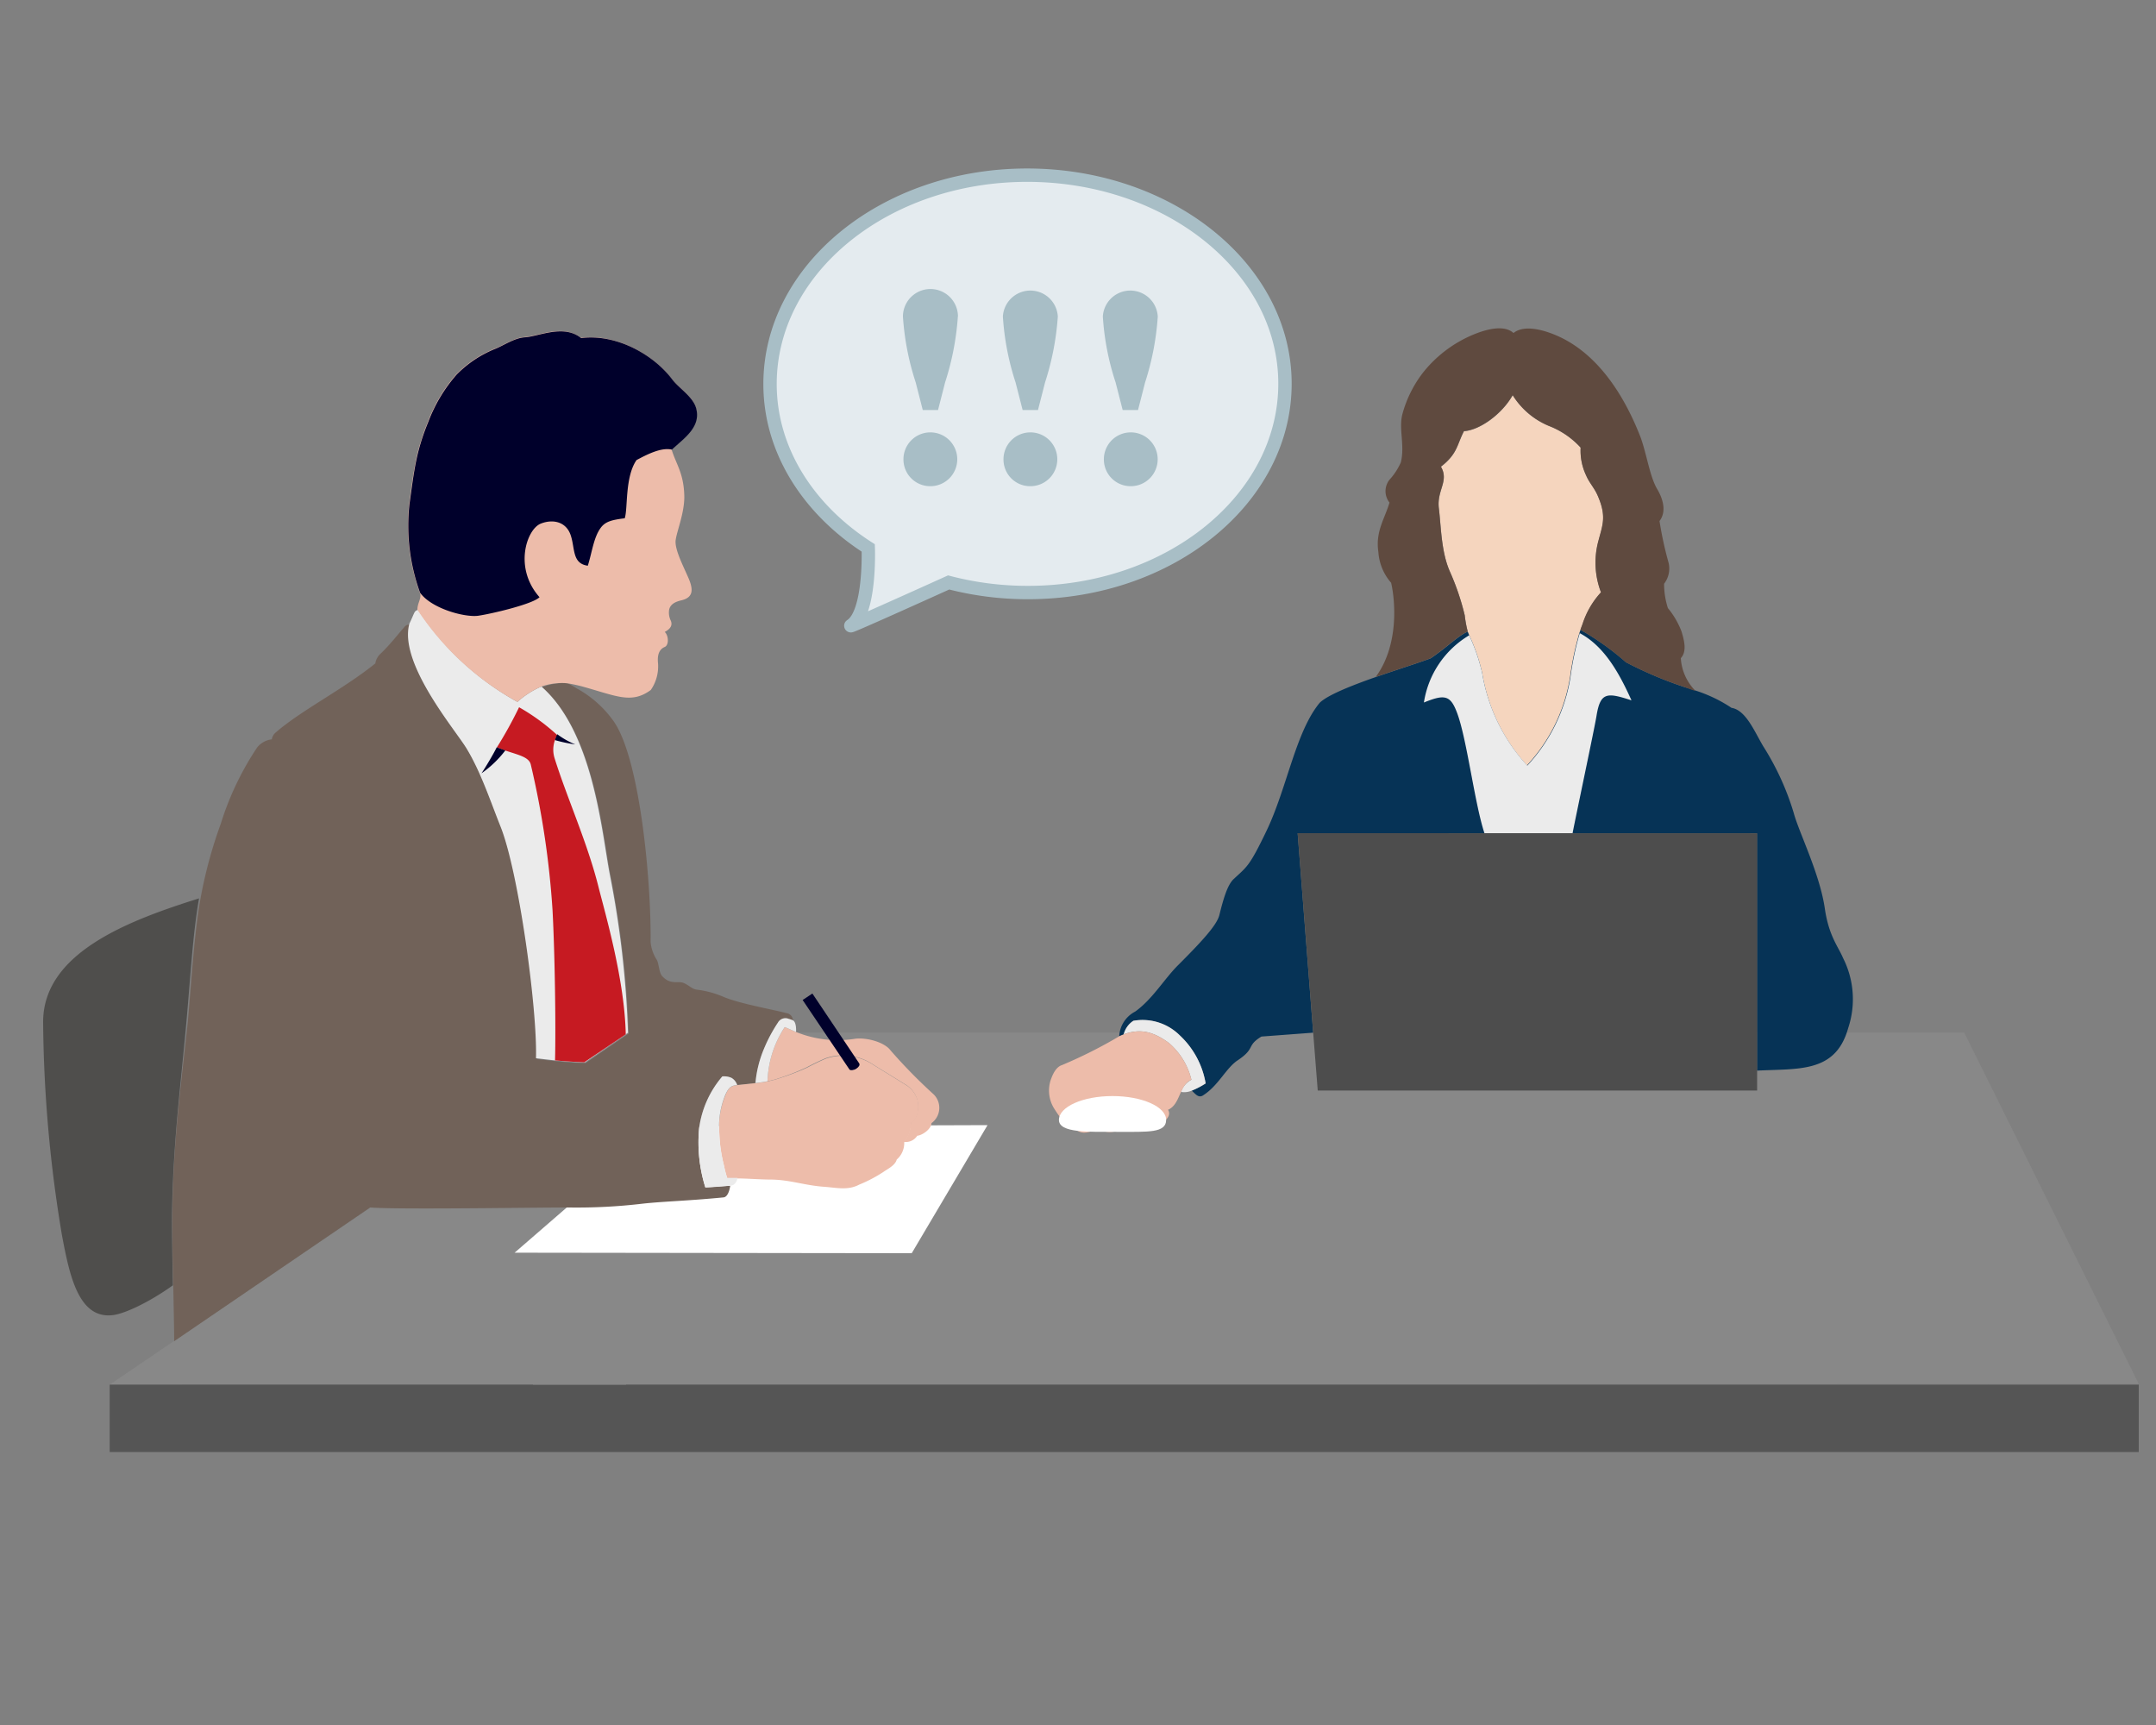 <svg xmlns="http://www.w3.org/2000/svg" xmlns:xlink="http://www.w3.org/1999/xlink" viewBox="0 0 250 200"><rect x="0" y="0" width="250" height="200" fill="#808080" stroke="none"/><defs><style>.cls-1{fill:none;}.cls-2{fill:#e4ebef;stroke:#a8bec6;stroke-miterlimit:10;stroke-width:1.55px;}.cls-3{fill:#a8bec6;}.cls-4{clip-path:url(#clip-path);}.cls-5{fill:#ebae40;}.cls-6{fill:#edbcaa;}.cls-7{fill:#888;}.cls-8{fill:#4f4e4c;}.cls-9{fill:#063356;}.cls-10{fill:#4d4d4d;}.cls-11{fill:#ebebeb;}.cls-12{fill:#f5d5be;}.cls-13{fill:#5f4a3f;}.cls-14{fill:#555;}.cls-15{fill:#fff;}.cls-16{fill:#716259;}.cls-17{fill:#00002b;}.cls-18{fill:#c61a22;}</style><clipPath id="clip-path"><rect class="cls-1" x="32" y="-222" width="176.67" height="200"/></clipPath></defs><g id="レイヤー_2" data-name="レイヤー 2"><path class="cls-2" d="M149,44.49c0,13.37-13.34,24.21-29.8,24.21A36.21,36.21,0,0,1,110,67.53h0s-11.93,5.4-11.32,5c2.29-1.5,2-9,2-9l0,0c-6.93-4.44-11.39-11.31-11.39-19,0-13.38,13.35-24.22,29.81-24.22S149,31.11,149,44.49Z"/><path class="cls-3" d="M111.07,36.7a31.83,31.83,0,0,1-1.48,7.64l-.82,3.2H107l-.82-3.2a31,31,0,0,1-1.48-7.64,3.19,3.19,0,0,1,6.38,0Zm-6.31,16.6a3.12,3.12,0,1,1,3.12,3.07A3.1,3.1,0,0,1,104.76,53.3Z"/><path class="cls-3" d="M122.66,36.7a31.83,31.83,0,0,1-1.48,7.64l-.82,3.2h-1.78l-.82-3.2a30.73,30.73,0,0,1-1.47-7.64,3.19,3.19,0,0,1,6.37,0Zm-6.3,16.6a3.12,3.12,0,1,1,3.11,3.07A3.09,3.09,0,0,1,116.36,53.3Z"/><path class="cls-3" d="M134.25,36.7a31.6,31.6,0,0,1-1.47,7.64l-.82,3.2h-1.78l-.82-3.2a30.44,30.44,0,0,1-1.48-7.64,3.19,3.19,0,0,1,6.37,0ZM128,53.3a3.12,3.12,0,1,1,3.12,3.07A3.1,3.1,0,0,1,128,53.3Z"/><g class="cls-4"><path class="cls-5" d="M113,23.11c2.32,13.71,12.35,56.71,16.15,78.67,4.39,25.39,18.42,100.17,18.45,100.36a60,60,0,0,0,13.28-.25c-.1-12.8-.79-80.06-1.92-101.14S156.83,34.18,152.7-2.82H68.1c3.34,37,11.51,82.64,14.61,103.57s16,88.34,18.48,101.14a60.8,60.8,0,0,0,13.34.25c0-.19-1.07-75-1.8-100.36C112.1,79.82,113.4,36.75,113,23.11Z"/><path class="cls-6" d="M163.16-13.17C160.35-9.81,155.53-6.39,152-4.1c-1.68,3.18-6.26,5.34-8.32,6.27S135.41,4,133.17,2.11a3.34,3.34,0,0,1-4.53-3.53c.32-2.25,2.44-9.49,5.08-12.69,2.05-2.48,4.3-3,7.48-3.17s9.92-4.49,12.35-6Z"/></g><polygon class="cls-7" points="227.76 119.72 248 160.45 12.72 160.54 72.82 119.73 72.82 119.72 227.76 119.72"/><path class="cls-8" d="M23.08,104.16C14.82,106.75,5,110.49,5,118.5a155.74,155.74,0,0,0,2.2,24.8c.86,4.53,1.9,9.71,5.94,9.17,1.42-.19,4.26-1.55,6.91-3.45-.07-3.44-.14-7.12-.09-9.14.19-8.14,1-14.08,1.67-21.57C22.16,112.26,22.38,108.17,23.08,104.16Z"/><path class="cls-9" d="M129.78,120.15a3.42,3.42,0,0,1,1.84-2.86c2-1.41,3.42-3.84,5-5.4,2.76-2.76,4.48-4.63,4.77-5.79.45-1.81.92-3.48,1.65-4.17,1.55-1.45,1.82-1.44,3.78-5.52,2.42-5,3.39-11.52,6.2-14.92.89-.89,3.67-2,6.53-3,2.43-.84,4.93-1.63,6.35-2.16,1.94-1.31,3.2-2.64,4.32-3.1l13.06-.2a31.22,31.22,0,0,1,5.27,3.76,46.16,46.16,0,0,0,6.77,2.87c.47.13.89.27,1.3.41a16.64,16.64,0,0,1,4.16,2c1.68.26,2.69,2.81,3.68,4.46A31.12,31.12,0,0,1,208,94.28c.59,2.2,3,7,3.59,11,.46,3.24,1.56,4.45,2.13,5.81a10.57,10.57,0,0,1,.58,8.13c-1.46,5.2-5.72,4.66-10.57,4.91V96.61H150.47l1.8,23.12h0l-6,.45c-1.79,1.09-.63,1.34-2.76,2.76-1.37.91-2.26,3-4.09,4.11-.49.22-.76-.17-1.23-.6a9,9,0,0,0,1.61-.83,9.85,9.85,0,0,0-3-5.57,6.12,6.12,0,0,0-5.38-1.69,2.65,2.65,0,0,0-1.12,1.57h0Z"/><polygon class="cls-10" points="152.27 119.72 152.8 126.44 203.75 126.44 203.75 124.19 203.75 96.61 150.47 96.6 152.27 119.72"/><path class="cls-11" d="M138.19,126.45a2.19,2.19,0,0,1-1.24.15,2.47,2.47,0,0,1,1.2-1.41,8.13,8.13,0,0,0-2.61-4.27c-1.75-1.28-3.27-1.72-5.24-1a2.65,2.65,0,0,1,1.12-1.57,6.12,6.12,0,0,1,5.38,1.69,9.85,9.85,0,0,1,3,5.57A9,9,0,0,1,138.19,126.45Z"/><path class="cls-12" d="M169.76,50c1.8-.11,4.39-1.94,5.65-4.17a9,9,0,0,0,4.19,3.56,9.7,9.7,0,0,1,3.69,2.52,6.68,6.68,0,0,0,.64,3.23c.37.87.92,1.39,1.33,2.32,1.06,2.42.58,3.39.1,5.23a9.62,9.62,0,0,0,.29,6,9.84,9.84,0,0,0-2.14,3.68c-.09.23-.17.45-.25.67l-.12.35a34,34,0,0,0-1.08,5.11,19.58,19.58,0,0,1-5,10.24A20.85,20.85,0,0,1,171.86,78a21.43,21.43,0,0,0-1.5-4.35l-.16-.4a13.79,13.79,0,0,1-.35-1.9,29,29,0,0,0-1.74-5.11c-1-2.3-1-5.18-1.26-7.29s1.21-3.14.24-4.83C169,52.63,168.93,51.61,169.76,50Z"/><path class="cls-11" d="M170.36,73.66a11,11,0,0,0-5.25,7.79c2.46-1,3.1-.85,3.89,1.32,1.12,3.1,2,10.42,3.13,13.83h10.22c.29-1.55,2.57-12.3,2.77-13.58.45-2.79,1.21-2.75,4.06-1.82-1.35-3-3.08-6.24-6-7.79a34,34,0,0,0-1.08,5.11,19.58,19.58,0,0,1-5,10.24A20.85,20.85,0,0,1,171.86,78,21.43,21.43,0,0,0,170.36,73.66Z"/><path class="cls-13" d="M196.6,80.1a5.87,5.87,0,0,1-1.7-3.79c.66-.73.48-1.81.07-3.13a9.72,9.72,0,0,0-1.57-2.68,9.21,9.21,0,0,1-.44-2.82,2.89,2.89,0,0,0,.53-2.4,42.44,42.44,0,0,1-1.06-4.87c.76-1,.5-2.34-.2-3.59-.92-1.45-1.26-4.11-2-6.13-2-5.15-5-9.45-9.11-11.5-1.64-.81-4.26-1.68-5.62-.58-1.1-1-3.13-.39-4.19,0a14.61,14.61,0,0,0-6.35,4.65A13.73,13.73,0,0,0,162.62,48c-.46,1.73.31,3.65-.19,5.62a7.42,7.42,0,0,1-1.31,2,2.13,2.13,0,0,0,0,2.65c-.55,1.87-1.65,3.36-1.29,5.73a6,6,0,0,0,1.48,3.57c.48,2.09.92,7.24-1.79,10.92,2.43-.84,4.93-1.63,6.35-2.16,1.94-1.31,3.2-2.64,4.32-3.1a13.79,13.79,0,0,1-.35-1.9,29,29,0,0,0-1.74-5.11c-1-2.3-1-5.18-1.26-7.29s1.21-3.14.24-4.83c1.94-1.5,1.84-2.52,2.67-4.12,1.8-.11,4.39-1.94,5.65-4.17a9,9,0,0,0,4.19,3.56,9.7,9.7,0,0,1,3.69,2.52,6.68,6.68,0,0,0,.64,3.23c.37.87.92,1.39,1.33,2.32,1.06,2.42.58,3.39.1,5.23a9.62,9.62,0,0,0,.29,6,9.84,9.84,0,0,0-2.14,3.68c-.09.23-.17.45-.25.67a31.22,31.22,0,0,1,5.27,3.76,46.16,46.16,0,0,0,6.77,2.87C195.77,79.82,196.19,80,196.6,80.1Z"/><rect class="cls-14" x="12.72" y="160.54" width="235.28" height="7.81"/><path class="cls-7" d="M62.08,154.69c.82-.11,1.57-.2,2.28-.26,1.39-.14,2.34-.18,3.39-.22h0l5,3.43c0,1-.11,1.93-.17,2.9H61.81A54.54,54.54,0,0,0,62.08,154.69Z"/><polygon class="cls-15" points="76.59 130.58 114.51 130.45 105.72 145.3 59.67 145.24 76.59 130.58"/><path class="cls-16" d="M87.6,125.57a13.17,13.17,0,0,1,1-4,17.68,17.68,0,0,1,1.6-3,1,1,0,0,1,1.26-.44,2.92,2.92,0,0,1,.48.17.85.85,0,0,0-.72-.83c-1.74-.46-5.51-1.11-7.34-1.9a11.27,11.27,0,0,0-3.1-.83c-.57-.08-.88-.52-1.53-.78s-1.5.27-2.47-.79c-.36-.4-.36-1.34-.6-1.85a4.62,4.62,0,0,1-.74-2.1c.08-7-1.21-21.12-4.25-25.55a12.73,12.73,0,0,0-4.36-3.88,9.56,9.56,0,0,0-1-.56,5.59,5.59,0,0,0-1.18,0,7,7,0,0,0-1.79.46c6.08,5.33,7,17.07,7.94,21.85a114.45,114.45,0,0,1,2.1,18.28h0l-5,3.43,0,0c-1,0-2-.08-3.39-.21-.71-.07-1.46-.16-2.28-.26.17-5.68-2-21.5-4.08-26.78-1.2-3-2.32-6.43-4-9.18-1.37-2.23-7.86-9.87-6.6-14.42a.79.79,0,0,0-.62.25c-.88,1-1.62,2-2.77,3.11a1.94,1.94,0,0,0-.64,1.16c-3.72,3-8.63,5.46-11.54,8a1.25,1.25,0,0,0-.46.8,2.55,2.55,0,0,0-1.7.94,34.06,34.06,0,0,0-4.21,8.82,53,53,0,0,0-2.38,8.81c-.7,4-.92,8.1-1.45,14.15C21,125.8,20.15,131.74,20,139.88c-.05,2,0,5.7.09,9.14.05,2.5.1,4.95.11,6.48L42.92,140c3.24.25,18.63,0,23.09,0a64.68,64.68,0,0,0,8.47-.44c2.43-.27,5.17-.32,9.4-.73.65-.05.79-1.35.79-1.35-.39,0-2.22.16-2.88.19a17.44,17.44,0,0,1-.72-6.87,11.54,11.54,0,0,1,2.69-6,2.16,2.16,0,0,1,1.06.17,1.49,1.49,0,0,1,.66.83Z"/><path class="cls-11" d="M62.78,79.6c6.08,5.33,7,17.07,7.94,21.85a114.45,114.45,0,0,1,2.1,18.28h0l-5,3.43,0,0c-1,0-2-.08-3.39-.21-.71-.07-1.46-.16-2.28-.26.17-5.68-2-21.5-4.08-26.78-1.2-3-2.32-6.43-4-9.18-1.37-2.23-7.86-9.87-6.6-14.42.25-.51.49-1.11.58-1.28a.57.57,0,0,1,.44-.32A32.65,32.65,0,0,0,60,81.38,10.09,10.09,0,0,1,62.78,79.6Z"/><path class="cls-6" d="M62.78,79.6A10.09,10.09,0,0,0,60,81.38a32.65,32.65,0,0,1-11.6-10.69c0-.83.56-1.39.27-2a22.79,22.79,0,0,1-1.23-10.26c.54-3.85.74-6,2.2-9.59a17.9,17.9,0,0,1,3.26-5.43,13.12,13.12,0,0,1,4.38-2.95c1-.34,2.3-1.31,3.55-1.38,1.57-.09,4.48-1.56,6.51.09,4-.52,8.34,1.87,10.53,4.74.83,1.08,2.44,2,2.81,3.39.6,2.2-1.42,3.49-2.81,4.8.54,1.77,1.43,2.76,1.48,5.49,0,1.91-.83,3.88-1,5s1,3.26,1.54,4.57.41,2.1-.79,2.42c-.27.08-1.33.24-1.51,1.11A2.14,2.14,0,0,0,77.8,72c.17.48,0,.88-.72,1.27.44.39.52,1.51,0,1.74-.69.29-.87,1-.78,1.87A4.8,4.8,0,0,1,75.46,80c-2.2,1.62-3.92.72-7.7-.34a15.87,15.87,0,0,0-2-.44,5.59,5.59,0,0,0-1.18,0A7,7,0,0,0,62.78,79.6Z"/><path class="cls-17" d="M55.46,71.39c1.51-.22,6.31-1.34,7.1-2.15-3-3.38-1.51-7.83.12-8.52,1.42-.57,2.94-.24,3.48,1.29s.14,3.33,2,3.58c.49-1.55.67-3.25,1.48-4.37.54-.75,1.28-.94,2.8-1.13.38-1.11,0-4.77,1.37-6.75,1.19-.63,2.84-1.5,4.1-1.21,1.39-1.31,3.41-2.6,2.81-4.8-.37-1.36-2-2.31-2.81-3.39-2.19-2.87-6.49-5.26-10.53-4.74-2-1.65-4.94-.18-6.51-.09-1.25.07-2.53,1-3.55,1.38a13.12,13.12,0,0,0-4.38,2.95,17.9,17.9,0,0,0-3.26,5.43c-1.46,3.55-1.66,5.74-2.2,9.59a22.79,22.79,0,0,0,1.23,10.26C50.05,70.58,53.93,71.61,55.46,71.39Z"/><path class="cls-6" d="M84.33,136.63c.42,0,.92,0,1.19,0,.94,0,2.8.13,3.74.13,2.3,0,4,.68,6.32.84,1.49.11,2.75.44,4.07-.26a16.33,16.33,0,0,0,2.81-1.48c.39-.29,1.35-.73,1.52-1.42a2.52,2.52,0,0,0,.87-2,3.58,3.58,0,0,0,.8-2.26c.78-.29.95-1.69.78-2.52a3.09,3.09,0,0,0-1.51-1.94c-1.39-.87-2.52-1.55-3.86-2.39a6.23,6.23,0,0,0-5.23-.61c-.57.22-1.81.83-2.22,1.06A27.9,27.9,0,0,1,90.42,125a9.61,9.61,0,0,1-1.38.37c-.42.08-.88.15-1.44.21l-2.12.23c-.62.06-1,.23-1.36,1.16a9.64,9.64,0,0,0-.71,4.49,17.22,17.22,0,0,0,.55,3.76A11.46,11.46,0,0,0,84.33,136.63Z"/><path class="cls-6" d="M89,125.36a9.61,9.61,0,0,0,1.38-.37,27.9,27.9,0,0,0,3.19-1.26c.41-.23,1.65-.84,2.22-1.06a6.23,6.23,0,0,1,5.23.61c1.34.84,2.47,1.52,3.86,2.39a3.09,3.09,0,0,1,1.51,1.94c.17.83,0,2.23-.78,2.52a3.58,3.58,0,0,1-.8,2.26,1.57,1.57,0,0,0,1.55-.71c.58-.05,1.62-.76,1.65-1.46a2.19,2.19,0,0,0,.14-3.44,61.33,61.33,0,0,1-4.89-5c-.68-.92-2.66-1.5-4.07-1.35a12.77,12.77,0,0,1-7-.83L91,119.08A12,12,0,0,0,89,125.36Z"/><path class="cls-17" d="M99.63,123.29l-5.43-8.1-1.13.75L98.5,124c.09.13.51.1.8-.1S99.74,123.49,99.63,123.29Z"/><path class="cls-18" d="M72.56,119.92c-.13-6.27-2.33-13.82-3.14-17-1.28-5.16-3.67-10.4-5.11-15a3.32,3.32,0,0,1,.31-2.69A24.1,24.1,0,0,0,60.19,82a49,49,0,0,1-2.57,4.65c1.94.82,3.68.93,3.93,2a102.28,102.28,0,0,1,2.52,16.88c.27,5.1.39,13.29.29,17.41,1.39.13,2.34.18,3.39.22h0Z"/><path class="cls-17" d="M55.83,89.66A12.43,12.43,0,0,0,58.6,87c-.31-.1-.64-.22-1-.36C57.24,87.39,56.28,89,55.83,89.66Z"/><path class="cls-17" d="M66.71,86.31a9.43,9.43,0,0,1-2.09-1.18,3.69,3.69,0,0,0-.27.68A16.71,16.71,0,0,0,66.71,86.31Z"/><path class="cls-11" d="M85.48,125.8a1.49,1.49,0,0,0-.66-.83,2.16,2.16,0,0,0-1.06-.17,11.54,11.54,0,0,0-2.69,6,17.44,17.44,0,0,0,.72,6.87c.66,0,2.49-.16,2.88-.19s.73-.29.85-.91c-.27,0-.77,0-1.19,0a11.46,11.46,0,0,1-.37-1.42,17.22,17.22,0,0,1-.55-3.76,9.64,9.64,0,0,1,.71-4.49C84.52,126,84.86,125.86,85.48,125.8Z"/><path class="cls-11" d="M87.6,125.57a13.17,13.17,0,0,1,1-4,17.68,17.68,0,0,1,1.6-3,1,1,0,0,1,1.26-.44,2.92,2.92,0,0,1,.48.17c.39.17.39,1.11.36,1.35L91,119.08a12,12,0,0,0-2,6.28C88.62,125.44,88.16,125.51,87.6,125.57Z"/><path class="cls-6" d="M129.78,120.15a54.27,54.27,0,0,1-6.64,3.34c-.77.24-1.14,1.27-1.31,1.74a3.94,3.94,0,0,0,.44,3.35c.55.85,1.21,1.88,2.27,2.08.54.82,1.38.87,2.77.19a2.54,2.54,0,0,0,3-.19,3.08,3.08,0,0,0,2.61.24,5.6,5.6,0,0,0,1.75-.68c.37-.2,1.21-.82.77-1.55,1.46-.63,1.26-2.86,2.71-3.48a8.13,8.13,0,0,0-2.61-4.27C133.63,119.53,132,119.13,129.78,120.15Z"/><path class="cls-15" d="M135.22,129.85c0-1.53-2.78-2.77-6.22-2.77s-6.21,1.24-6.21,2.77,3.47,1.38,6.9,1.38S135.22,131.37,135.22,129.85Z"/></g></svg>